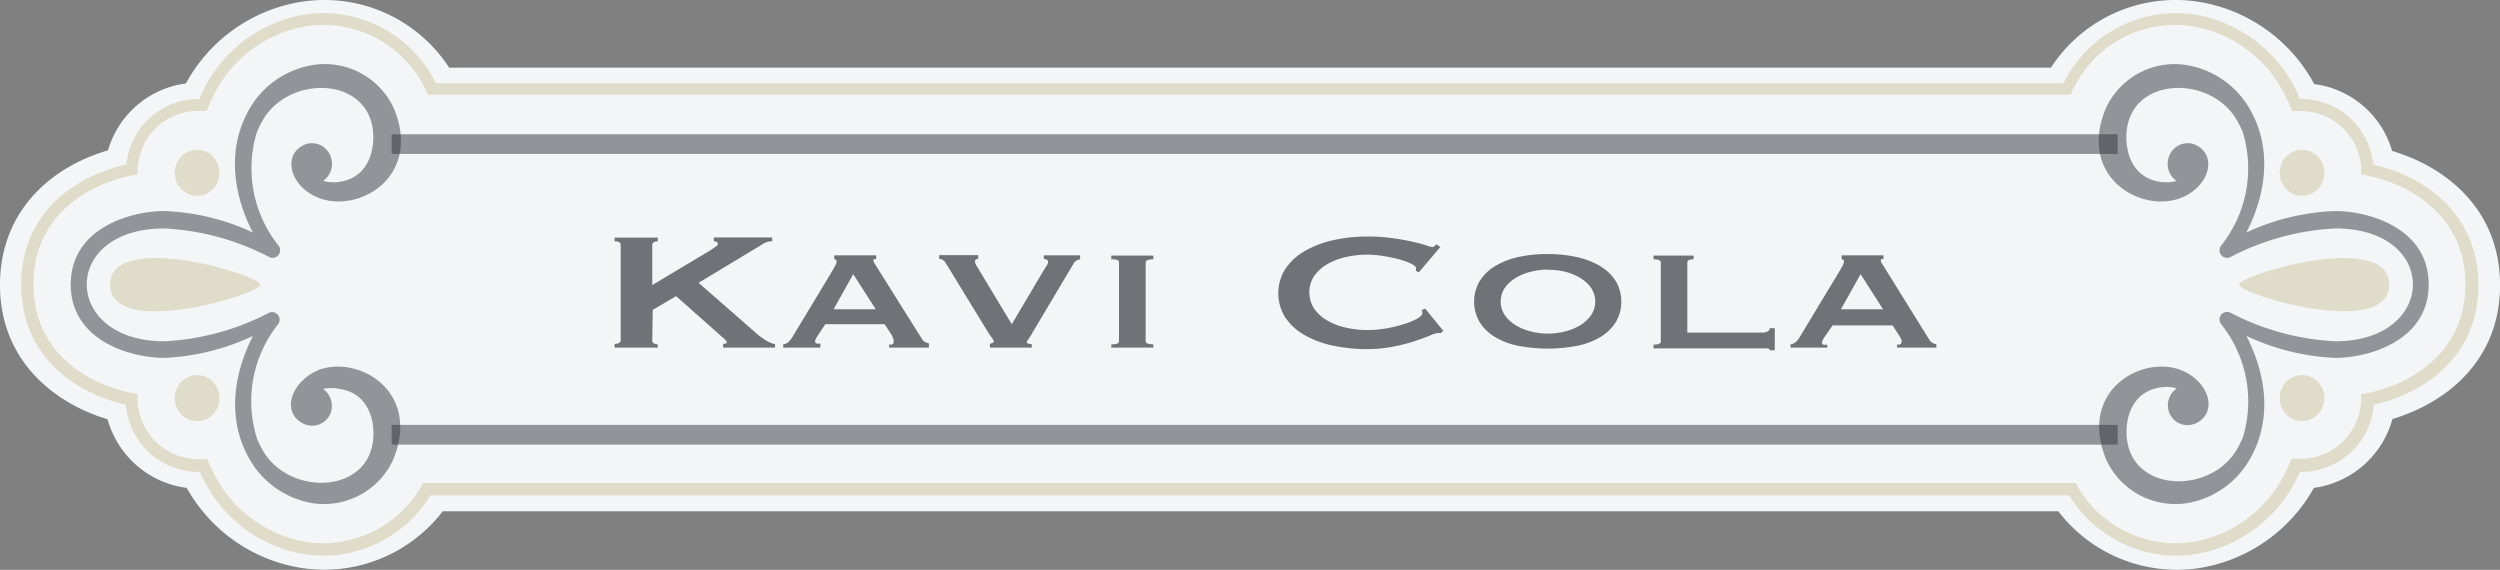 <svg xmlns="http://www.w3.org/2000/svg" viewBox="0 0 213.83 48.74"><rect x="0" y="0" width="213.83" height="48.74" fill="#808080" stroke="none"/><defs><style>.a{fill:#f3f5f6;}.b{opacity:0.5;}.c{fill:#33343b;}.d{fill:#e0dcca;}.e{opacity:0.77;}.f{fill:#4b4b53;}</style></defs><title>KaviCola</title><path class="a" d="M187.12,60A12.76,12.76,0,0,1,177,55H38.82A12.79,12.79,0,0,1,26.5,59.81,13.7,13.7,0,0,1,16.92,53a8.1,8.1,0,0,1-6.77-5.87c-4.59-1.38-9.11-5-9.2-11.3v-.37c.1-6.39,4.63-10,9.24-11.33a8,8,0,0,1,6.66-5.72h0a13.69,13.69,0,0,1,9.65-6.95,12.5,12.5,0,0,1,2.12-.19,12.72,12.72,0,0,1,10.75,5.79h137a12.69,12.69,0,0,1,10.71-5.79,12.52,12.52,0,0,1,2.15.19,13.71,13.71,0,0,1,9.66,7h0a8,8,0,0,1,6.66,5.72c4.56,1.36,9.07,4.88,9.23,11.15V36c-.16,6.23-4.65,9.74-9.2,11.11A8.1,8.1,0,0,1,198.86,53a13.69,13.69,0,0,1-9.58,6.82,12.38,12.38,0,0,1-2.11.19h-.05Z" transform="translate(-0.95 -11.27)"/><g class="b"><path class="c" d="M188.16,16.87a7.66,7.66,0,0,1,5.37,4c1.66,3.11,1.34,6.8-.44,10.28a19.74,19.74,0,0,1,7.59-1.83c2.85,0,8,1.44,8,6.28h0c0,4.84-5.16,6.28-8,6.28A19.76,19.76,0,0,1,193.09,40c1.78,3.48,2.11,7.16.44,10.28a7.66,7.66,0,0,1-5.37,4,6.06,6.06,0,0,1-1.08.1h0a6.5,6.5,0,0,1-6-3.84c-2.37-5.82,3-8.92,6.41-7.62,2.5,1,3.19,3.72,1.22,4.58a1.69,1.69,0,0,1-2.21-.9l0,0a1.77,1.77,0,0,1,.63-2.11,3.24,3.24,0,0,0-1.41-.08c-2.65.4-3.09,3.08-2.81,4.67.75,4.4,7.34,4.38,9.45.48.16-.29.3-.58.43-.88A10.58,10.58,0,0,0,190.93,39a.65.65,0,0,1,.77-1,21.64,21.64,0,0,0,9,2.46c4.4,0,6.63-2.44,6.63-4.86s-2.19-4.79-6.63-4.79a21.64,21.64,0,0,0-9,2.46.65.65,0,0,1-.77-1,10.58,10.58,0,0,0,1.84-9.72c-.13-.3-.27-.59-.43-.88-2.11-3.9-8.69-3.93-9.45.48-.27,1.59.16,4.28,2.81,4.67a3.27,3.27,0,0,0,1.41-.08,1.77,1.77,0,0,1-.63-2.11,1.69,1.69,0,0,1,2.19-1l0,0c2,.86,1.29,3.63-1.22,4.58-3.4,1.3-8.78-1.8-6.41-7.62a6.5,6.5,0,0,1,6-3.84h0A6.15,6.15,0,0,1,188.16,16.87Z" transform="translate(-0.95 -11.27)"/></g><path class="d" d="M192.47,35.62c0,.84,12.83,4.67,12.83,0S192.47,34.77,192.47,35.62Z" transform="translate(-0.95 -11.27)"/><ellipse class="d" cx="196.9" cy="14.78" rx="1.91" ry="1.97"/><ellipse class="d" cx="196.9" cy="34.05" rx="1.91" ry="1.97"/><g class="b"><polygon class="c" points="181.13 38.03 33.5 38.03 33.5 36.34 181.13 36.34 181.13 38.03 181.13 38.03"/></g><g class="b"><polygon class="c" points="181.13 13.17 33.5 13.17 33.5 11.48 181.13 11.48 181.13 13.17 181.13 13.17"/></g><g class="b"><path class="c" d="M27.5,16.87a7.66,7.66,0,0,0-5.37,4c-1.66,3.11-1.34,6.8.44,10.28A19.74,19.74,0,0,0,15,29.32c-2.85,0-8,1.44-8,6.28H7c0,4.84,5.17,6.28,8,6.28A19.76,19.76,0,0,0,22.59,40c-1.78,3.48-2.11,7.16-.44,10.28a7.66,7.66,0,0,0,5.37,4,6.07,6.07,0,0,0,1.08.1h0a6.5,6.5,0,0,0,6-3.84c2.37-5.82-3-8.92-6.41-7.62C25.69,44,25,46.69,27,47.55a1.69,1.69,0,0,0,2.21-.9l0,0a1.77,1.77,0,0,0-.63-2.11,3.24,3.24,0,0,1,1.43,0c2.65.4,3.09,3.08,2.81,4.67-.75,4.4-7.34,4.38-9.45.48-.16-.29-.3-.58-.43-.88A10.58,10.58,0,0,1,24.74,39,.65.65,0,0,0,24,38a21.64,21.64,0,0,1-9,2.46c-4.4,0-6.63-2.44-6.63-4.86s2.19-4.79,6.63-4.79a21.64,21.64,0,0,1,9,2.46.65.65,0,0,0,.77-1,10.58,10.58,0,0,1-1.84-9.72c.13-.3.27-.59.43-.88,2.11-3.9,8.69-3.93,9.45.48.27,1.59-.16,4.28-2.81,4.67a3.27,3.27,0,0,1-1.41-.08,1.77,1.77,0,0,0,.63-2.11,1.69,1.69,0,0,0-2.19-1l0,0c-2,.86-1.29,3.63,1.22,4.58,3.4,1.3,8.78-1.8,6.41-7.62a6.5,6.5,0,0,0-6-3.84h0A6.16,6.16,0,0,0,27.5,16.87Z" transform="translate(-0.95 -11.27)"/></g><path class="d" d="M23.2,35.62c0,.84-12.83,4.67-12.83,0S23.2,34.77,23.2,35.62Z" transform="translate(-0.95 -11.27)"/><ellipse class="d" cx="16.86" cy="14.78" rx="1.91" ry="1.97"/><ellipse class="d" cx="16.86" cy="34.05" rx="1.91" ry="1.97"/><path class="d" d="M187.1,58.8h0a10.81,10.81,0,0,1-9.17-5.16H37.77A10.81,10.81,0,0,1,28.6,58.8a10.52,10.52,0,0,1-1.83-.16,11.85,11.85,0,0,1-8.33-6.19c-.13-.25-.27-.52-.4-.82h-.23a6.24,6.24,0,0,1-6.09-5.74c-4.34-1-8.87-4.1-8.95-10.1v-.35c.09-6,4.62-9.13,9-10.1a6.18,6.18,0,0,1,6.08-5.6H18c.15-.34.3-.66.46-1a11.85,11.85,0,0,1,8.33-6.19,10.3,10.3,0,0,1,1.8-.16,10.77,10.77,0,0,1,9.64,6H177.45a10.75,10.75,0,0,1,9.61-6,10.36,10.36,0,0,1,1.82.16,11.85,11.85,0,0,1,8.33,6.19,7.92,7.92,0,0,1,.46,1h.18a6.18,6.18,0,0,1,6.08,5.6c4.31,1,8.82,4.05,9,10v.55c-.11,5.94-4.62,9-8.94,10a6.24,6.24,0,0,1-6.09,5.74h-.23a9,9,0,0,1-.4.82,11.84,11.84,0,0,1-8.33,6.18,10.27,10.27,0,0,1-1.79.17ZM37.18,52.58h141.3l.15.27a9.76,9.76,0,0,0,8.43,4.89v0a9.35,9.35,0,0,0,1.62-.15,10.83,10.83,0,0,0,7.61-5.65c.17-.32.33-.67.5-1.08l.15-.35h.88a5.2,5.2,0,0,0,5.09-5.13V45l.41-.08c4-.79,8.4-3.59,8.5-9.11v-.45c-.12-5.5-4.47-8.3-8.51-9.09l-.4-.08v-.42a5.16,5.16,0,0,0-5.08-5H197l-.15-.36a12.67,12.67,0,0,0-.56-1.2,10.84,10.84,0,0,0-7.61-5.66A9.35,9.35,0,0,0,187,13.4a9.69,9.69,0,0,0-8.81,5.66l-.14.31H37.55l-.14-.31a9.71,9.71,0,0,0-8.85-5.66,9.35,9.35,0,0,0-1.62.15,10.82,10.82,0,0,0-7.6,5.65,12.34,12.34,0,0,0-.56,1.2l-.15.36H17.8a5.16,5.16,0,0,0-5.08,5v.42l-.4.08c-4.06.79-8.43,3.6-8.51,9.15v.34c.08,5.54,4.44,8.36,8.5,9.15l.41.08v.43a5.2,5.2,0,0,0,5.09,5.13h.88l.15.35c.17.41.34.76.5,1.08A10.83,10.83,0,0,0,27,57.59a9.38,9.38,0,0,0,1.62.15A9.77,9.77,0,0,0,37,52.85l.15-.27Z" transform="translate(-0.95 -11.27)"/><g class="e"><path class="f" d="M56.74,40.4a.26.26,0,0,0,.14.24.66.66,0,0,0,.33.08V41H53.52v-.32q.52,0,.52-.32V32.23q0-.32-.52-.32v-.32h3.69v.32a.65.65,0,0,0-.33.08.26.26,0,0,0-.14.24v3.42l4.9-2.93.52-.35c.13-.09.19-.16.19-.23a.19.19,0,0,0-.11-.18A.54.54,0,0,0,62,31.9v-.32h5v.32a1.58,1.58,0,0,0-.85.27L60.7,35.46l5,4.37a5.63,5.63,0,0,0,.72.53,2.59,2.59,0,0,0,.82.35V41H62.8v-.32q.31,0,.31-.13t-.33-.4l-4-3.55-2,1.17Z" transform="translate(-0.95 -11.27)"/><path class="f" d="M67.94,40.72a.79.79,0,0,0,.46-.21,1.84,1.84,0,0,0,.27-.32l3.53-5.85.22-.41a.62.62,0,0,0,.08-.3c0-.07,0-.12-.06-.14l-.13-.06v-.32h3.58v.32l-.15,0c-.06,0-.08.06-.08.14a.48.48,0,0,0,.11.26l.22.35,3.84,6.12a.75.75,0,0,0,.26.23,1.25,1.25,0,0,0,.31.11V41H77v-.27a.64.64,0,0,0,.25,0,.2.2,0,0,0,.13-.2.41.41,0,0,0,0-.2L77.26,40l-.64-1H71.54l-.66,1a2.5,2.5,0,0,0-.15.26.46.46,0,0,0-.06.21.17.17,0,0,0,.12.18,1.18,1.18,0,0,0,.33,0V41H67.94Zm7.91-3-1.92-3-1.68,3Z" transform="translate(-0.95 -11.27)"/><path class="f" d="M93.34,33.45a.73.73,0,0,0-.59.41l-3.46,5.81a5.3,5.3,0,0,1-.39.63.48.48,0,0,0-.13.25q0,.11.43.16V41H85.62v-.32l.22-.08a.14.14,0,0,0,.11-.13.6.6,0,0,0-.15-.29c-.1-.13-.22-.31-.37-.54l-3.6-5.89a.68.68,0,0,0-.25-.25.59.59,0,0,0-.3-.09v-.32h3.34v.32c-.19,0-.28.08-.28.23a.78.78,0,0,0,.13.35l.3.5L87.49,39l2.58-4.36.4-.65a.51.51,0,0,0,.12-.34c0-.14-.13-.22-.36-.22v-.32h3.1Z" transform="translate(-0.95 -11.27)"/><path class="f" d="M96,40.72a1.43,1.43,0,0,0,.52-.06.21.21,0,0,0,.14-.21V33.72a.21.21,0,0,0-.14-.21,1.46,1.46,0,0,0-.52-.06v-.32h3.6v.32q-.66,0-.66.27v6.73q0,.27.66.27V41H96Z" transform="translate(-0.95 -11.27)"/><path class="f" d="M124.19,39.75h-.26a2.64,2.64,0,0,0-.67.22q-.53.22-1.35.49a14.76,14.76,0,0,1-1.86.47,11.57,11.57,0,0,1-2.18.2,13.89,13.89,0,0,1-2.87-.29,8.24,8.24,0,0,1-2.43-.89,5,5,0,0,1-1.67-1.5,3.89,3.89,0,0,1,0-4.2,5,5,0,0,1,1.67-1.52,8.47,8.47,0,0,1,2.43-.92,13.13,13.13,0,0,1,2.87-.31,15.21,15.21,0,0,1,2.19.14q1,.14,1.72.31a11.53,11.53,0,0,1,1.16.31,2.57,2.57,0,0,0,.52.14.27.27,0,0,0,.2-.09l.13-.14.36.22-1.85,2.18-.24-.13a.51.51,0,0,0,0-.11V34.2c0-.13-.19-.27-.47-.4a5.69,5.69,0,0,0-1.05-.37q-.63-.16-1.33-.27a8.45,8.45,0,0,0-1.29-.11,8.24,8.24,0,0,0-1.91.22,5.39,5.39,0,0,0-1.59.63,3.43,3.43,0,0,0-1.08,1,2.56,2.56,0,0,0,0,2.75,3.41,3.41,0,0,0,1.08,1,5.36,5.36,0,0,0,1.59.63,8.21,8.21,0,0,0,1.91.22,9.78,9.78,0,0,0,1.59-.14A11.75,11.75,0,0,0,121,39a5.67,5.67,0,0,0,1.15-.47q.46-.26.46-.5a.29.29,0,0,0-.09-.22l.33-.14,1.56,1.91Z" transform="translate(-0.95 -11.27)"/><path class="f" d="M133.33,33a11.41,11.41,0,0,1,2.45.25,6.75,6.75,0,0,1,2,.76,4,4,0,0,1,1.35,1.27,3.48,3.48,0,0,1,0,3.58,4,4,0,0,1-1.35,1.27,6.28,6.28,0,0,1-2,.73,13.48,13.48,0,0,1-4.9,0,6.28,6.28,0,0,1-2-.73,4,4,0,0,1-1.35-1.27,3.48,3.48,0,0,1,0-3.58A4,4,0,0,1,128.88,34a6.75,6.75,0,0,1,2-.76A11.42,11.42,0,0,1,133.33,33Zm0,1.33a5.81,5.81,0,0,0-1.48.19,4.69,4.69,0,0,0-1.29.54,3,3,0,0,0-.91.85,2.1,2.1,0,0,0,0,2.3,3,3,0,0,0,.91.86,4.72,4.72,0,0,0,1.29.54,5.9,5.9,0,0,0,3,0,4.73,4.73,0,0,0,1.29-.54,3,3,0,0,0,.91-.86,2.1,2.1,0,0,0,0-2.3,3,3,0,0,0-.91-.85,4.7,4.7,0,0,0-1.29-.54,5.82,5.82,0,0,0-1.52-.17Z" transform="translate(-0.95 -11.27)"/><path class="f" d="M145.81,33.13v.32q-.54,0-.54.27v6h6.39a1,1,0,0,0,.47-.1.3.3,0,0,0,.19-.28h.43v1.89h-.43c0-.1-.06-.15-.19-.16h-9.75v-.32q.62,0,.62-.27V33.72q0-.27-.62-.27v-.32Z" transform="translate(-0.95 -11.27)"/><path class="f" d="M154.1,40.72a.79.79,0,0,0,.46-.21,1.84,1.84,0,0,0,.27-.32l3.53-5.85.22-.41a.62.62,0,0,0,.08-.3c0-.07,0-.12-.06-.14l-.13-.06v-.32h3.58v.32l-.15,0c-.06,0-.08.06-.08.14a.48.48,0,0,0,.11.26l.22.35L166,40.38a.75.75,0,0,0,.26.23,1.25,1.25,0,0,0,.31.11V41h-3.36v-.27a.64.64,0,0,0,.25,0,.2.2,0,0,0,.13-.2.41.41,0,0,0,0-.2l-.12-.23-.64-1H157.7l-.7,1a2.5,2.5,0,0,0-.15.26.46.46,0,0,0-.06.21.17.17,0,0,0,.12.18,1.18,1.18,0,0,0,.33,0V41H154.1Zm7.91-3-1.92-3-1.68,3Z" transform="translate(-0.95 -11.27)"/></g></svg>